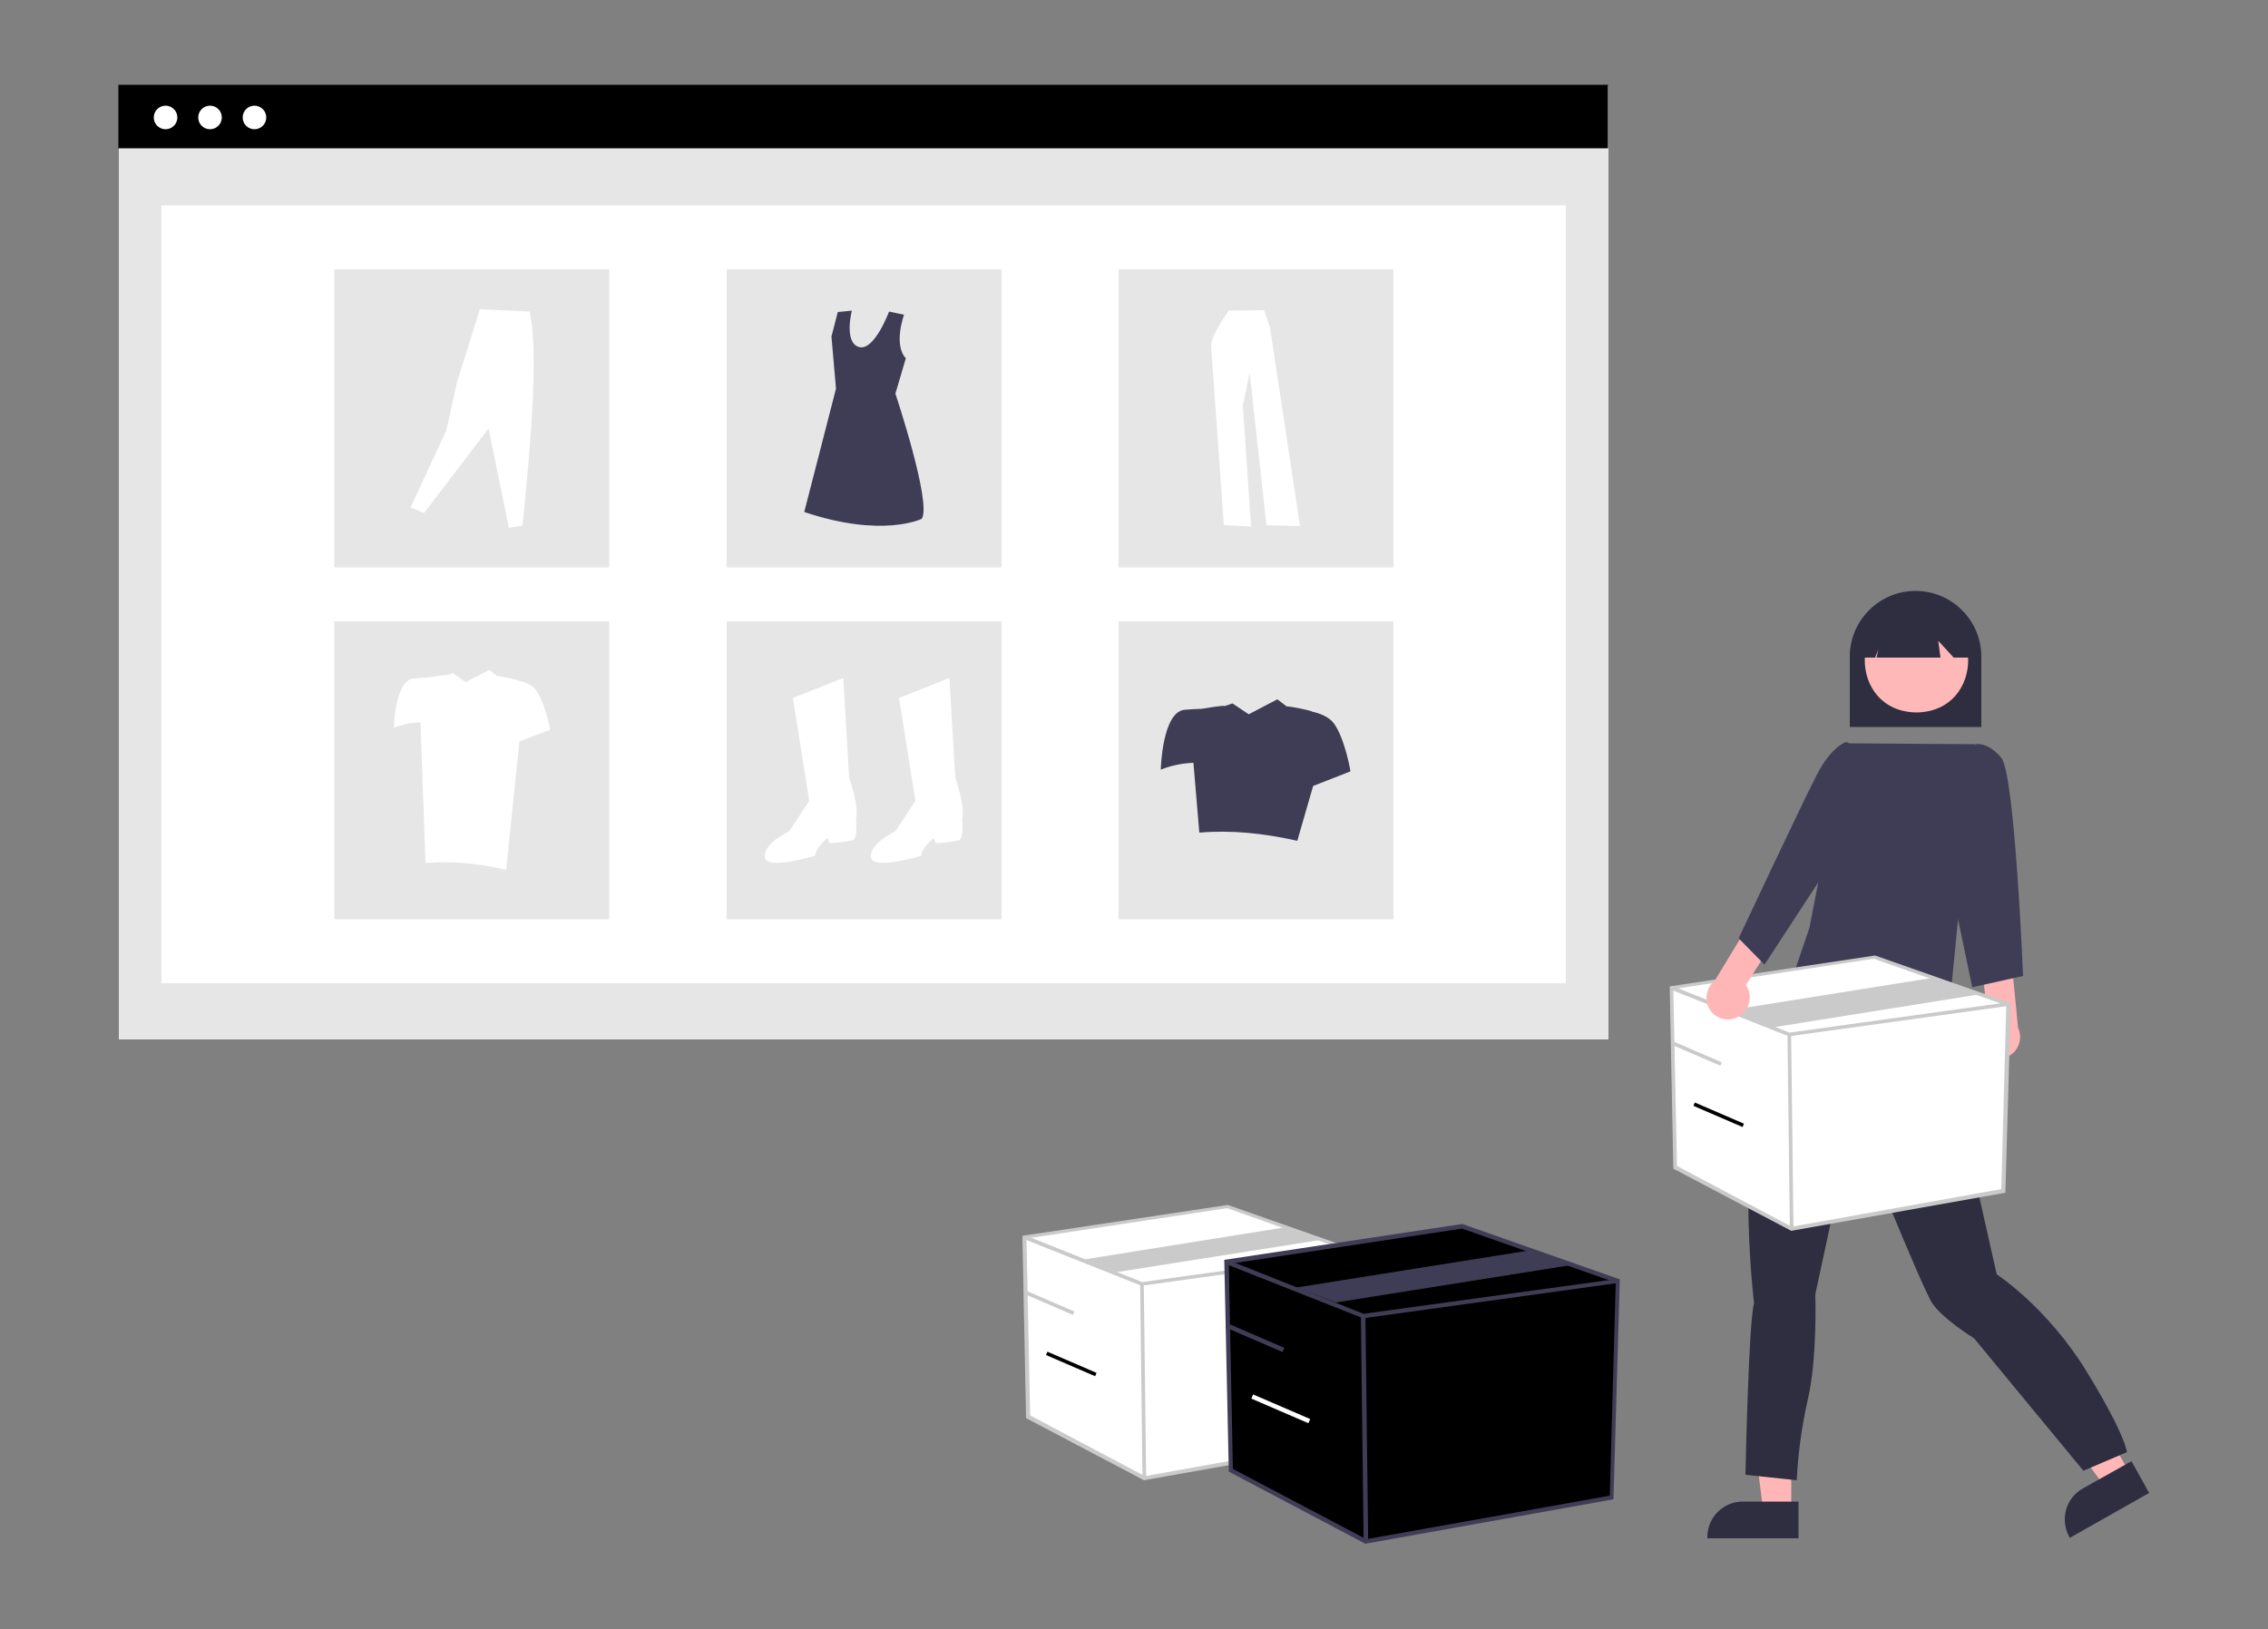 <?xml version="1.0" encoding="utf-8"?>
<!-- Generator: Adobe Illustrator 27.1.1, SVG Export Plug-In . SVG Version: 6.00 Build 0)  -->
<svg version="1.1" id="Layer_1" xmlns="http://www.w3.org/2000/svg" xmlns:xlink="http://www.w3.org/1999/xlink" x="0px" y="0px"
	 viewBox="0 0 500 359.2" style="enable-background:new 0 0 500 359.2;" xml:space="preserve">
<rect x="0" y="0" width="500" height="359.2" fill="#808080" stroke="none"/>
<style type="text/css">
	.st0{fill:#E6E6E6;}
	.st1{fill:#FFFFFF;}
	.st2{fill:#3F3D56;}
	.st3{fill:#2F2E41;}
	.st4{fill:#FFB6B6;}
	.st5{fill:#FFB8B8;}
	.st6{fill:#CACACA;}
</style>
<g>
	<rect id="b93b1ef9-49b5-4354-905b-d9dddde45a10" x="26.2" y="18.9" class="st0" width="328.4" height="210.3"/>
	<rect id="ef7485f9-8ecd-46d9-949e-abdd8aa9e360" x="35.6" y="45.3" class="st1" width="309.6" height="171.5"/>
	<rect id="b4c2a7ec-beab-40bc-b587-23a202562f78" x="26.1" y="18.7" width="328.4" height="14"/>
	<circle id="bd6d3ebf-cb6f-4fcb-b7cd-ad5a287d3324" class="st1" cx="36.5" cy="25.9" r="2.6"/>
	<circle id="efb1158e-7a7d-4adb-9063-fc7dc50c76d5" class="st1" cx="46.3" cy="25.9" r="2.6"/>
	<circle id="b51f9e19-f36b-4f29-afd5-008bb0fc20dd" class="st1" cx="56.1" cy="25.9" r="2.6"/>
	<rect id="b636d421-4358-445b-b124-1d058e78c733" x="73.7" y="59.4" class="st0" width="60.6" height="65.7"/>
	<rect id="ab9c902d-64a9-4a2b-a9ec-6dc7022c80f6" x="160.2" y="59.4" class="st0" width="60.6" height="65.7"/>
	<rect id="f4a232af-026e-479b-8040-5c62e5965d9e" x="246.6" y="59.4" class="st0" width="60.6" height="65.7"/>
	<rect id="ada16aa4-f84d-4851-87ee-a2852d96226a" x="73.7" y="137" class="st0" width="60.6" height="65.7"/>
	<rect id="ebfcbe07-3b81-4d69-a4f5-6a8318d20e8d" x="160.2" y="137" class="st0" width="60.6" height="65.7"/>
	<rect id="ead16b6d-d132-49a9-a42f-1f570e523a46" x="246.6" y="137" class="st0" width="60.6" height="65.7"/>
	<path id="ab8ff6e3-f37e-4992-8347-ee905fdba816-219" class="st1" d="M174.8,153.9l11.1-4.4l1.3,21.9c0,0,2.3,6.7,1.5,9.3
		c0,0,0.5,4.4-0.8,4.6c-1.3,0.3-4.9,0.8-5.1,0.5s-0.3-1-0.3-1s-2.6,1.8-2.8,3.9c0,0-10.8,3.3-11.1,0.3c-0.3-3.1,5.4-5.7,5.4-5.7
		l4.4-6.7L174.8,153.9z"/>
	<path id="e647835b-1773-4993-9de9-376235a5ef39-220" class="st1" d="M198.2,153.9l11.1-4.4l1.3,21.9c0,0,2.3,6.7,1.5,9.3
		c0,0,0.5,4.4-0.8,4.6c-1.3,0.3-4.9,0.8-5.1,0.5s-0.3-1-0.3-1s-2.6,1.8-2.8,3.9c0,0-10.8,3.3-11.1,0.3c-0.3-3.1,5.4-5.7,5.4-5.7
		l4.4-6.7L198.2,153.9z"/>
	<path id="ee50e840-b8e9-4cc0-9b2e-64e12816c6e5-221" class="st2" d="M199.3,69.4c0,0-2.4,6.6,0.4,9.6l-2.3,7.8
		c0,0,8.1,24.3,5.8,27.6c0,0-8.6,4.3-25.9-1.5l7-27.2l-1-11.5l1.4-5.4l3.1-0.3c0,0-1.8,6.9,1.5,8c3.4,1.1,6.7-7.8,6.7-7.8
		L199.3,69.4z"/>
	<path id="b668efb4-5504-4326-941b-9be143c4d030-222" class="st1" d="M90.5,111.9l3,1.2l14.2-18.6l4.5,21.9l3-0.5
		c1.9-18.9,3.5-38.1,1.6-47.2l-11-0.5l-5,15.9l-2.4,10.8L90.5,111.9z"/>
	<path id="b699d661-049e-451c-8a7e-64343ac1c335-223" class="st1" d="M270.9,68.5c0,0-4.1,5.6-3.9,7.9c0.2,2.3,2.8,39.4,2.8,39.4
		l6,0.3l-1.8-26.7l1.5-7.2l3.7,33.6l7.4,0.2L280,72.3l-1.3-3.9L270.9,68.5z"/>
	<path id="a4f25674-ecb7-42aa-ae9a-d508200b11eb-224" class="st2" d="M293.9,159.3c-1.1-1.3-2.9-2-4.7-2.4c0.1-0.2-5.4-1.3-5.5-1.1
		l-2.1-1.6l-6.3,3.3l-3.6-2.4l-1.7,0.6c0.1-0.3-5.1,0.6-5.1,0.6c-1,0-2.3,0.1-3.7,0.2c-5,0.4-5.3,13.2-5.3,13.2
		c2.3-0.9,4.7-1.4,7.2-1.5l1.3,15.4c6.9-0.6,14.1,0.1,21.6,1.8l3.5-12.1l8.2-3.2C297.8,170.2,296.4,162.4,293.9,159.3z"/>
	<path id="b6d7fb25-d94e-4ba0-9382-3f72a4c565e4-225" class="st1" d="M118,152c-0.9-1.1-2.4-1.6-3.9-2c0-0.1-4.5-1.1-4.5-0.9
		l-1.7-1.4l-5.2,2.7l-2.9-2l-1.4,0.5c0.1-0.2-4.2,0.5-4.2,0.5c-0.8,0-1.9,0.1-3,0.2c-4.1,0.3-4.4,10.9-4.4,10.9
		c1.9-0.8,3.9-1.2,5.9-1.2l1.1,31c5.7-0.5,11.7,0.1,17.8,1.5l2.9-28.3l6.8-2.6C121.3,160.9,120.1,154.5,118,152z"/>
	<path id="abb48a01-b3b6-4bc9-9e6f-5cc93133d8eb-226" class="st3" d="M407.8,160.3h29v-15.5c0-8-6.5-14.5-14.5-14.5
		c-8,0-14.5,6.5-14.5,14.5V160.3z"/>
	<path id="f1b40e10-dbea-4491-93e9-bf21ee1afe95-227" class="st4" d="M394.9,333.1h-6.2l-3-24.1h9.2L394.9,333.1z"/>
	<path id="f19e2682-d3fb-40a9-8809-be7b68a78ac9-228" class="st3" d="M396.5,331.1h-12.3c-4.3,0-7.8,3.5-7.8,7.8v0.3h20.1V331.1z"/>
	<path id="b3618d44-3857-42e4-aed2-10e127155f21-229" class="st4" d="M469.5,324.8l-5.4,3.1l-14.4-19.5l8-4.5L469.5,324.8z"/>
	<path id="a172411a-a77d-4e4f-ac70-c8342021cfb1-230" class="st3" d="M469.9,322.2l-10.7,6l0,0c-3.8,2.1-5.1,6.9-3,10.7l0.1,0.2
		l17.5-9.9L469.9,322.2z"/>
	<path id="bd1532c7-07e2-44c0-82ff-fc8e0d37942d-231" class="st3" d="M429.6,224.8l0.5,2.4c0,0,1.4,1.4,0.7,2.2
		c-0.7,0.7-0.5,4.1-0.5,4.1c0.4,6.2,8.4,40.7,9.9,47.5c0,0,11.1,7.2,19.8,21.4c8.7,14.2,8.9,17.8,8.9,17.8l-9.6,4.1l-24.1-29.2
		c0,0-6.7-4.1-9.2-7.7c-2.4-3.6-17.4-41-17.4-41l-8.4,39c0,0,0.5,14.2-1.7,23.4c-1.3,5.8-2.1,11.7-2.4,17.6l-11.3-1.2
		c0,0,0.7-34.2,1.9-37.8c0,0-5.1-41.7,5.1-58.3l8.2-21.7l8-3.1L429.6,224.8z"/>
	<path id="e2a54528-859f-4f0e-9aca-6130773a8d3b-232" class="st5" d="M422.5,134c-15.2,0.3-15.2,22.9,0,23.1
		C437.7,156.9,437.7,134.3,422.5,134z"/>
	<path id="aeace49c-5333-476f-965d-52da8fac2318-233" class="st3" d="M410.8,145h2.6l0.7-1.8l-0.4,1.8h14.1l-0.5-3.7l3.4,3.7h3.4v-2
		c0-6.5-5.2-11.7-11.7-11.7c-6.5,0-11.7,5.2-11.7,11.7l0,0v0L410.8,145z"/>
	<path id="aa5a3aa9-e50b-4b43-b42d-0c1415925835-234" class="st2" d="M406.8,163.9l28.7,0.2l-6.1,61.6c0,0-33.6-1.8-33.6-12l3.1-9.1
		L406.8,163.9z"/>
	<path id="aca4d347-909c-4b66-b72e-6bb1477aee43-235" class="st4" d="M436.8,231.7c-1.7-2-1.4-5.1,0.7-6.7c0.2-0.2,0.5-0.3,0.7-0.5
		l-1.2-10.8l6.4-2.4l1.5,15.3c1.1,2.4,0.1,5.3-2.3,6.4C440.6,234,438.2,233.4,436.8,231.7z"/>
	<path id="eab38d24-ad2d-4cbe-aaaa-db975580c866-236" class="st2" d="M431.8,169.4l3.8-5.3c0,0,2.6-0.6,5.6,3s4.8,48.1,4.8,48.1
		l-11.2,2.5l-6.6-31.6L431.8,169.4z"/>
	<polygon class="st1" points="368.5,217.8 369.3,257.4 394.9,270.9 441.6,262.6 442.8,221.4 413.2,211 	"/>
	<path class="st6" d="M394.9,271.4l-26-13.7l-0.8-40.2l45.2-6.8l0.1,0l29.9,10.5l-1.2,41.8L394.9,271.4z M369.7,257.1l25.3,13.4
		l46.2-8.3l1.1-40.5l-29.2-10.3l-44.2,6.7L369.7,257.1z"/>
	<polygon class="st6" points="394.4,228.5 394.3,228.5 368.3,218.2 368.6,217.4 394.5,227.7 442.7,221 442.8,221.8 	"/>
	
		<rect x="394.3" y="228.1" transform="matrix(1 -1.216377e-02 1.216377e-02 1 -3.006 4.819)" class="st6" width="0.8" height="42.8"/>
	<polygon class="st6" points="391.1,226.5 381.7,222.7 426.8,215.5 436.1,219.3 	"/>
	
		<rect x="373.5" y="226.1" transform="matrix(0.396 -0.918 0.918 0.396 12.966 483.652)" class="st6" width="0.8" height="11.8"/>
	<rect x="378.4" y="239.6" transform="matrix(0.396 -0.918 0.918 0.396 3.528 496.331)" width="0.8" height="11.8"/>
	<polygon class="st1" points="225.8,272.8 226.7,312.4 252.3,325.9 299,317.6 300.1,276.4 270.5,266 	"/>
	<path class="st6" d="M252.2,326.4l-26-13.7l-0.8-40.2l45.2-6.8l0.1,0l29.9,10.5l-1.2,41.8L252.2,326.4z M227.1,312.1l25.3,13.4
		l46.2-8.3l1.1-40.5l-29.2-10.3l-44.2,6.7L227.1,312.1z"/>
	<polygon class="st6" points="251.7,283.5 251.6,283.5 225.7,273.2 226,272.4 251.8,282.7 300.1,276 300.2,276.8 	"/>
	
		<rect x="251.6" y="283.1" transform="matrix(1 -1.216377e-02 1.216377e-02 1 -3.686 3.088)" class="st6" width="0.8" height="42.8"/>
	<polygon class="st6" points="246.2,280.5 239.1,277.7 284.1,270.5 291.2,273.4 	"/>
	
		<rect x="230.9" y="281.1" transform="matrix(0.396 -0.918 0.918 0.396 -123.785 385.911)" class="st6" width="0.8" height="11.8"/>
	<rect x="235.8" y="294.6" transform="matrix(0.396 -0.918 0.918 0.396 -133.223 398.589)" width="0.8" height="11.8"/>
	<polygon points="270.4,278.2 271.3,324.2 301.1,339.9 355.3,330.2 356.6,282.5 322.3,270.4 	"/>
	<path class="st2" d="M301,340.4l-30.1-15.9l-1-46.7l52.4-7.9l0.1,0l34.7,12.2l-1.4,48.5L301,340.4z M271.8,323.9l29.4,15.5
		l53.7-9.6l1.3-47l-33.9-11.9l-51.4,7.8L271.8,323.9z"/>
	<polygon class="st2" points="300.4,290.7 300.3,290.6 270.2,278.7 270.6,277.8 300.6,289.7 356.6,282 356.7,282.9 	"/>
	
		<rect x="300.3" y="290.2" transform="matrix(1 -1.216377e-02 1.216377e-02 1 -3.81 3.682)" class="st2" width="1" height="49.7"/>
	<polygon class="st2" points="294.5,287.2 285.8,283.9 338,275.6 346.7,278.9 	"/>
	
		<rect x="276.2" y="287.8" transform="matrix(0.396 -0.918 0.918 0.396 -103.419 432.279)" class="st2" width="1" height="13.7"/>
	
		<rect x="281.9" y="303.5" transform="matrix(0.396 -0.918 0.918 0.396 -114.375 446.996)" class="st1" width="1" height="13.7"/>
	<path id="af1e2e82-f248-43bd-a869-489ddf745161-237" class="st4" d="M383,224.3c2.4-1.1,3.4-4,2.3-6.4c-0.1-0.3-0.3-0.5-0.4-0.7
		l5.8-9.2l-4.7-4.9l-8,13.2c-2.1,1.7-2.4,4.7-0.7,6.8C378.6,224.7,381,225.3,383,224.3L383,224.3z"/>
	<path id="ed6195a6-5e50-4e12-8380-54bfefa6b2ae-238" class="st2" d="M411.3,166.3l-4.2-2.7c0,0-3.2,0.7-6.6,7.3
		c-3.4,6.6-17.2,36-17.2,36l5.7,5.8l15.1-23.1L411.3,166.3z"/>
</g>
</svg>
